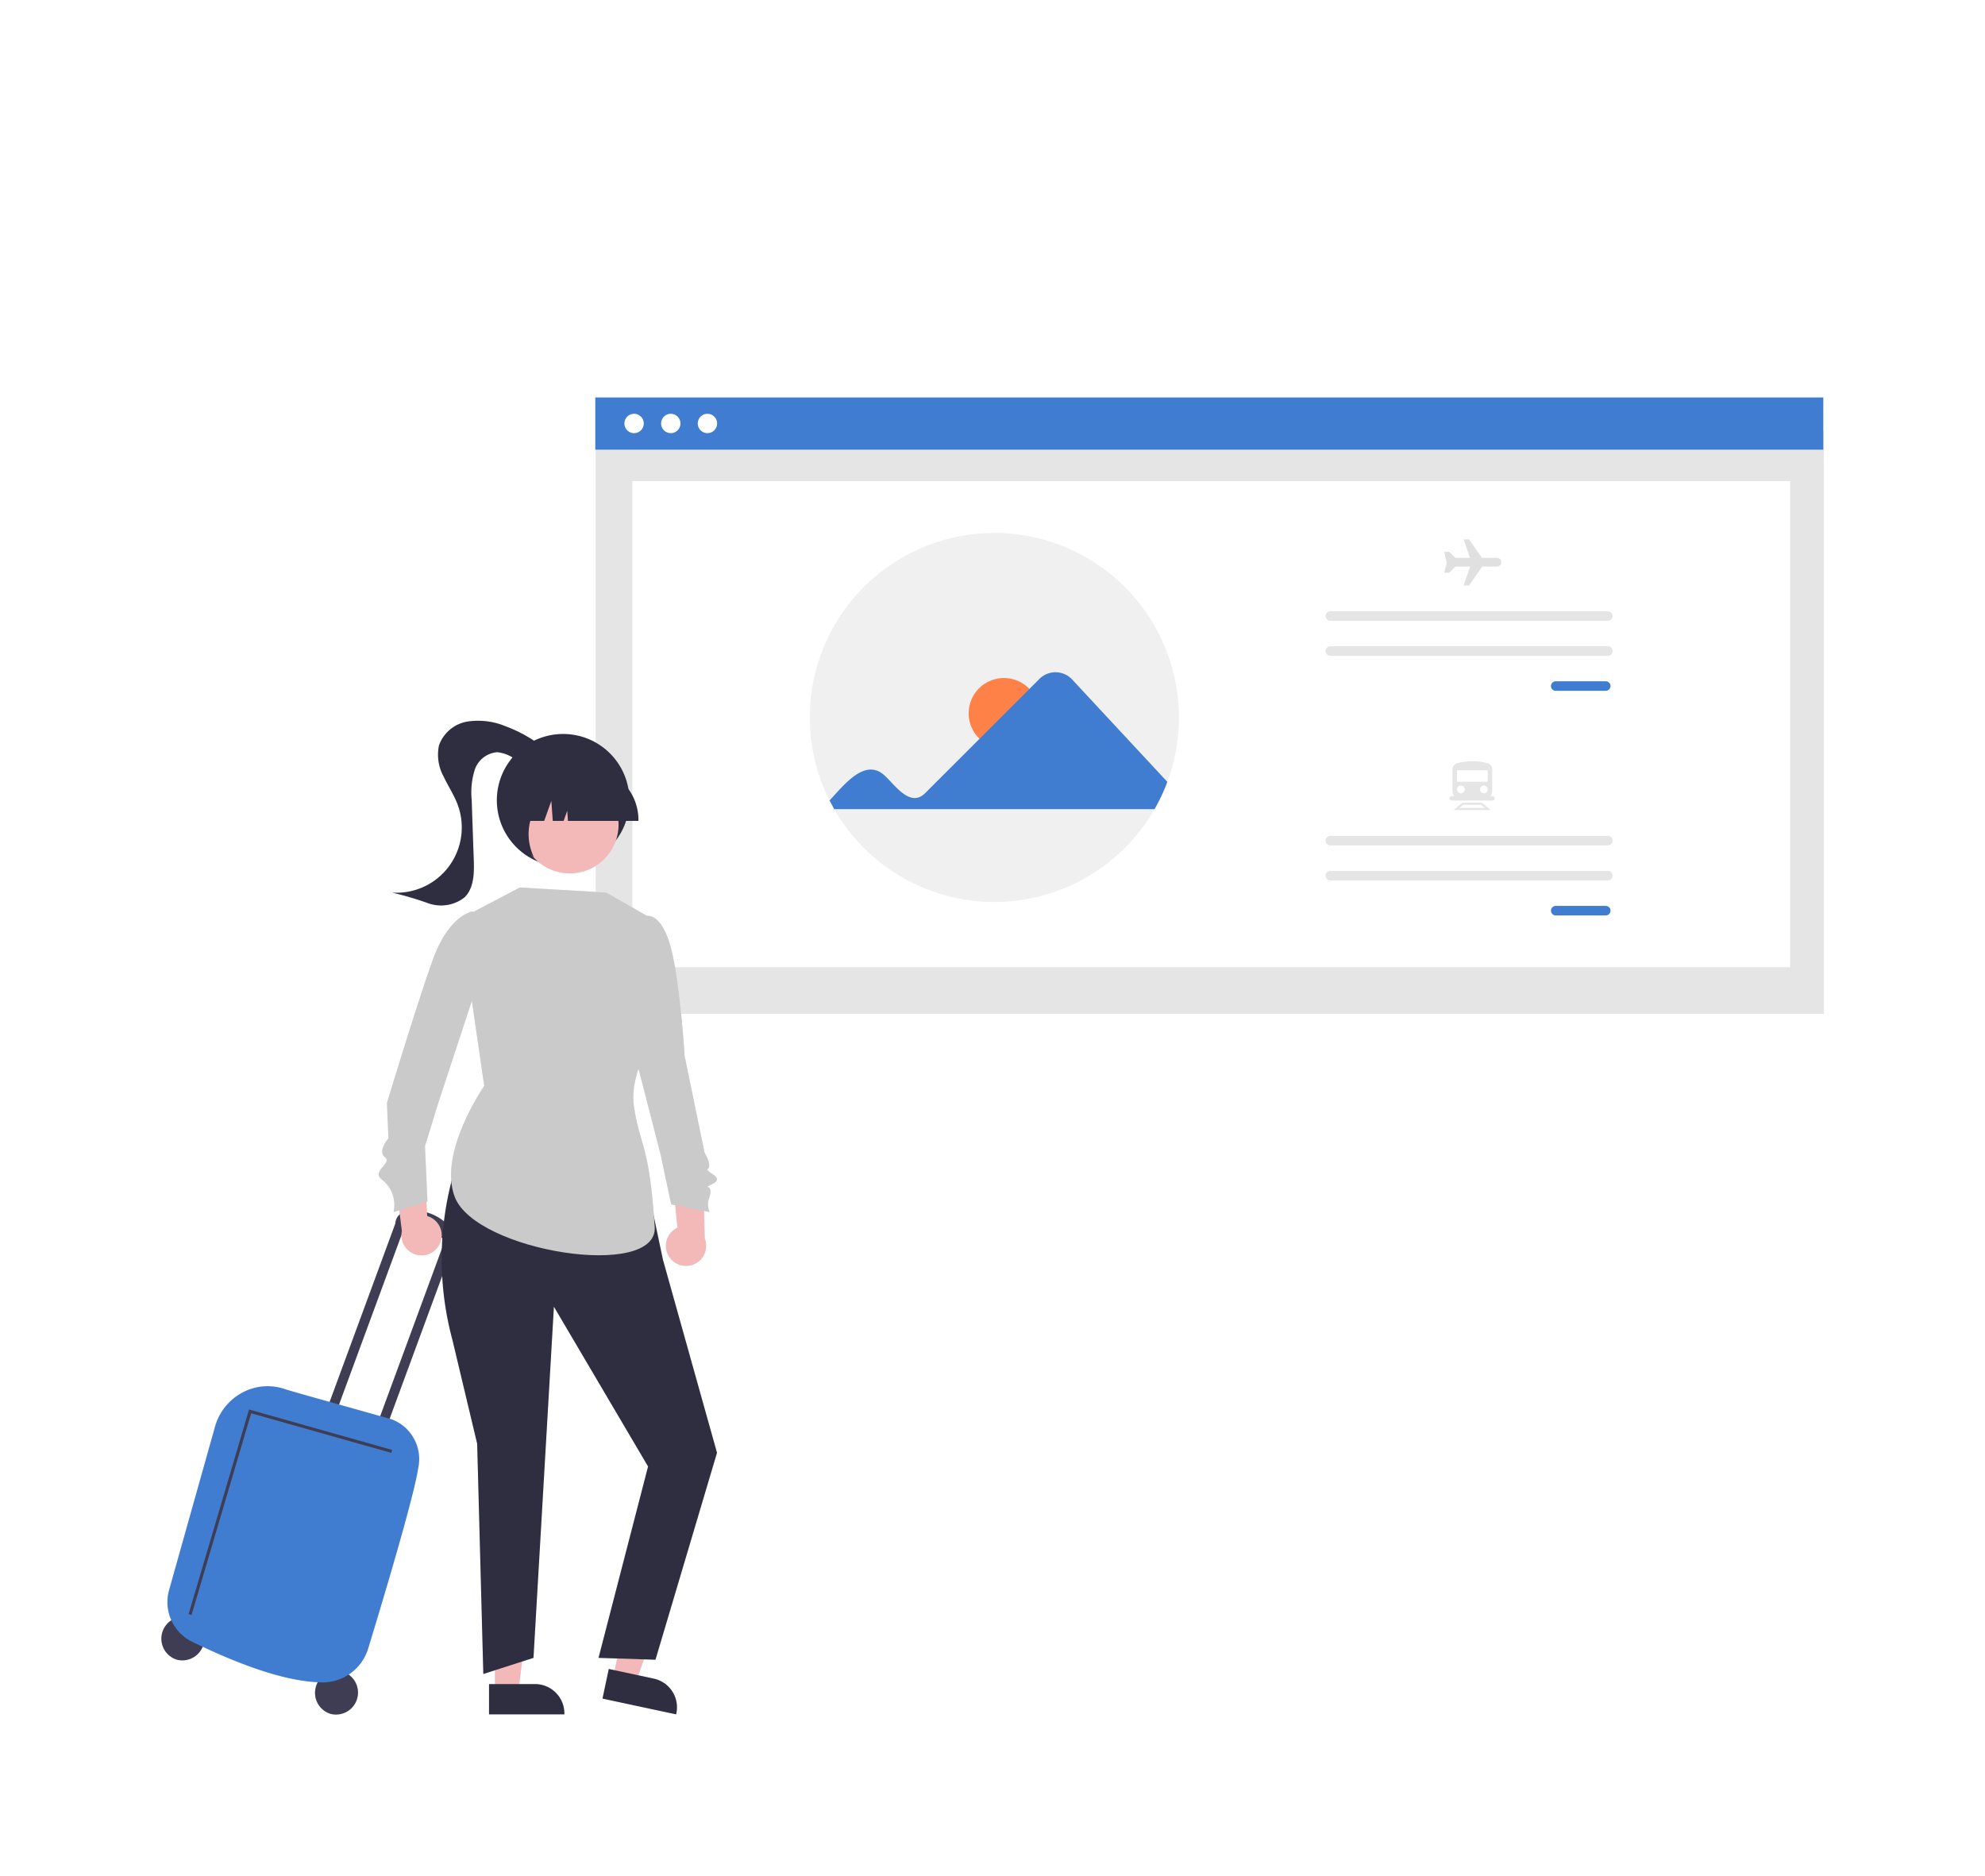<svg xmlns="http://www.w3.org/2000/svg" xmlns:xlink="http://www.w3.org/1999/xlink" width="184.729" height="174.604" viewBox="0 0 184.729 174.604">
  <defs>
    <filter id="長方形_25151" x="40.449" y="25.129" width="144.279" height="84.227" filterUnits="userSpaceOnUse">
      <feOffset input="SourceAlpha"/>
      <feGaussianBlur stdDeviation="5" result="blur"/>
      <feFlood flood-color="#0068b7"/>
      <feComposite operator="in" in2="blur"/>
      <feComposite in="SourceGraphic"/>
    </filter>
    <filter id="長方形_25152" x="43.854" y="29.779" width="137.744" height="75.244" filterUnits="userSpaceOnUse">
      <feOffset input="SourceAlpha"/>
      <feGaussianBlur stdDeviation="5" result="blur-2"/>
      <feFlood flood-color="#0068b7"/>
      <feComposite operator="in" in2="blur-2"/>
      <feComposite in="SourceGraphic"/>
    </filter>
    <filter id="長方形_25153" x="40.4" y="21.996" width="144.279" height="34.855" filterUnits="userSpaceOnUse">
      <feOffset input="SourceAlpha"/>
      <feGaussianBlur stdDeviation="5" result="blur-3"/>
      <feFlood flood-color="#0068b7"/>
      <feComposite operator="in" in2="blur-3"/>
      <feComposite in="SourceGraphic"/>
    </filter>
    <filter id="パス_9715" x="43.107" y="23.514" width="31.801" height="31.801" filterUnits="userSpaceOnUse">
      <feOffset input="SourceAlpha"/>
      <feGaussianBlur stdDeviation="5" result="blur-4"/>
      <feFlood flood-color="#0068b7"/>
      <feComposite operator="in" in2="blur-4"/>
      <feComposite in="SourceGraphic"/>
    </filter>
    <filter id="パス_9716" x="46.523" y="23.514" width="31.801" height="31.801" filterUnits="userSpaceOnUse">
      <feOffset input="SourceAlpha"/>
      <feGaussianBlur stdDeviation="5" result="blur-5"/>
      <feFlood flood-color="#0068b7"/>
      <feComposite operator="in" in2="blur-5"/>
      <feComposite in="SourceGraphic"/>
    </filter>
    <filter id="パス_9717" x="49.939" y="23.514" width="31.799" height="31.801" filterUnits="userSpaceOnUse">
      <feOffset input="SourceAlpha"/>
      <feGaussianBlur stdDeviation="5" result="blur-6"/>
      <feFlood flood-color="#0068b7"/>
      <feComposite operator="in" in2="blur-6"/>
      <feComposite in="SourceGraphic"/>
    </filter>
    <filter id="パス_9718" x="60.359" y="34.598" width="64.352" height="64.352" filterUnits="userSpaceOnUse">
      <feOffset input="SourceAlpha"/>
      <feGaussianBlur stdDeviation="5" result="blur-7"/>
      <feFlood flood-color="#0068b7"/>
      <feComposite operator="in" in2="blur-7"/>
      <feComposite in="SourceGraphic"/>
    </filter>
    <filter id="パス_9719" x="75.15" y="48.107" width="36.564" height="36.564" filterUnits="userSpaceOnUse">
      <feOffset input="SourceAlpha"/>
      <feGaussianBlur stdDeviation="5" result="blur-8"/>
      <feFlood flood-color="#0068b7"/>
      <feComposite operator="in" in2="blur-8"/>
      <feComposite in="SourceGraphic"/>
    </filter>
    <filter id="パス_9720" x="62.201" y="47.568" width="61.434" height="42.74" filterUnits="userSpaceOnUse">
      <feOffset input="SourceAlpha"/>
      <feGaussianBlur stdDeviation="5" result="blur-9"/>
      <feFlood flood-color="#0068b7"/>
      <feComposite operator="in" in2="blur-9"/>
      <feComposite in="SourceGraphic"/>
    </filter>
    <filter id="パス_9721" x="129.336" y="48.41" width="35.543" height="30.887" filterUnits="userSpaceOnUse">
      <feOffset input="SourceAlpha"/>
      <feGaussianBlur stdDeviation="5" result="blur-10"/>
      <feFlood flood-color="#0068b7"/>
      <feComposite operator="in" in2="blur-10"/>
      <feComposite in="SourceGraphic"/>
    </filter>
    <filter id="パス_9722" x="108.361" y="41.893" width="56.721" height="30.887" filterUnits="userSpaceOnUse">
      <feOffset input="SourceAlpha"/>
      <feGaussianBlur stdDeviation="5" result="blur-11"/>
      <feFlood flood-color="#0068b7"/>
      <feComposite operator="in" in2="blur-11"/>
      <feComposite in="SourceGraphic"/>
    </filter>
    <filter id="パス_9723" x="108.361" y="45.15" width="56.721" height="30.887" filterUnits="userSpaceOnUse">
      <feOffset input="SourceAlpha"/>
      <feGaussianBlur stdDeviation="5" result="blur-12"/>
      <feFlood flood-color="#0068b7"/>
      <feComposite operator="in" in2="blur-12"/>
      <feComposite in="SourceGraphic"/>
    </filter>
    <filter id="パス_9724" x="129.336" y="69.316" width="35.543" height="30.887" filterUnits="userSpaceOnUse">
      <feOffset input="SourceAlpha"/>
      <feGaussianBlur stdDeviation="5" result="blur-13"/>
      <feFlood flood-color="#0068b7"/>
      <feComposite operator="in" in2="blur-13"/>
      <feComposite in="SourceGraphic"/>
    </filter>
    <filter id="パス_9725" x="108.361" y="62.797" width="56.721" height="30.887" filterUnits="userSpaceOnUse">
      <feOffset input="SourceAlpha"/>
      <feGaussianBlur stdDeviation="5" result="blur-14"/>
      <feFlood flood-color="#0068b7"/>
      <feComposite operator="in" in2="blur-14"/>
      <feComposite in="SourceGraphic"/>
    </filter>
    <filter id="パス_9726" x="108.361" y="66.057" width="56.721" height="30.889" filterUnits="userSpaceOnUse">
      <feOffset input="SourceAlpha"/>
      <feGaussianBlur stdDeviation="5" result="blur-15"/>
      <feFlood flood-color="#0068b7"/>
      <feComposite operator="in" in2="blur-15"/>
      <feComposite in="SourceGraphic"/>
    </filter>
    <filter id="パス_9727" x="119.402" y="35.201" width="35.314" height="34.297" filterUnits="userSpaceOnUse">
      <feOffset input="SourceAlpha"/>
      <feGaussianBlur stdDeviation="5" result="blur-16"/>
      <feFlood flood-color="#0068b7"/>
      <feComposite operator="in" in2="blur-16"/>
      <feComposite in="SourceGraphic"/>
    </filter>
    <filter id="パス_9728" x="120.168" y="55.846" width="33.705" height="33.529" filterUnits="userSpaceOnUse">
      <feOffset input="SourceAlpha"/>
      <feGaussianBlur stdDeviation="5" result="blur-17"/>
      <feFlood flood-color="#0068b7"/>
      <feComposite operator="in" in2="blur-17"/>
      <feComposite in="SourceGraphic"/>
    </filter>
    <filter id="長方形_25154" x="120.594" y="56.689" width="32.854" height="31.07" filterUnits="userSpaceOnUse">
      <feOffset input="SourceAlpha"/>
      <feGaussianBlur stdDeviation="5" result="blur-18"/>
      <feFlood flood-color="#0068b7"/>
      <feComposite operator="in" in2="blur-18"/>
      <feComposite in="SourceGraphic"/>
    </filter>
    <filter id="パス_9729" x="120.594" y="58.117" width="30.713" height="30.713" filterUnits="userSpaceOnUse">
      <feOffset input="SourceAlpha"/>
      <feGaussianBlur stdDeviation="5" result="blur-19"/>
      <feFlood flood-color="#0068b7"/>
      <feComposite operator="in" in2="blur-19"/>
      <feComposite in="SourceGraphic"/>
    </filter>
    <filter id="パス_9730" x="122.734" y="58.117" width="30.713" height="30.713" filterUnits="userSpaceOnUse">
      <feOffset input="SourceAlpha"/>
      <feGaussianBlur stdDeviation="5" result="blur-20"/>
      <feFlood flood-color="#0068b7"/>
      <feComposite operator="in" in2="blur-20"/>
      <feComposite in="SourceGraphic"/>
    </filter>
    <filter id="パス_9731" x="120.281" y="59.713" width="33.443" height="30.68" filterUnits="userSpaceOnUse">
      <feOffset input="SourceAlpha"/>
      <feGaussianBlur stdDeviation="5" result="blur-21"/>
      <feFlood flood-color="#0068b7"/>
      <feComposite operator="in" in2="blur-21"/>
      <feComposite in="SourceGraphic"/>
    </filter>
    <filter id="パス_9732" x="119.898" y="59.104" width="34.209" height="30.408" filterUnits="userSpaceOnUse">
      <feOffset input="SourceAlpha"/>
      <feGaussianBlur stdDeviation="5" result="blur-22"/>
      <feFlood flood-color="#0068b7"/>
      <feComposite operator="in" in2="blur-22"/>
      <feComposite in="SourceGraphic"/>
    </filter>
    <filter id="パス_9733" x="0" y="135.449" width="34.037" height="34.111" filterUnits="userSpaceOnUse">
      <feOffset input="SourceAlpha"/>
      <feGaussianBlur stdDeviation="5" result="blur-23"/>
      <feFlood flood-color="#0068b7"/>
      <feComposite operator="in" in2="blur-23"/>
      <feComposite in="SourceGraphic"/>
    </filter>
    <filter id="パス_9734" x="14.301" y="140.492" width="34.037" height="34.111" filterUnits="userSpaceOnUse">
      <feOffset input="SourceAlpha"/>
      <feGaussianBlur stdDeviation="5" result="blur-24"/>
      <feFlood flood-color="#0068b7"/>
      <feComposite operator="in" in2="blur-24"/>
      <feComposite in="SourceGraphic"/>
    </filter>
    <filter id="パス_9735" x="15.102" y="97.668" width="42.389" height="50.947" filterUnits="userSpaceOnUse">
      <feOffset input="SourceAlpha"/>
      <feGaussianBlur stdDeviation="5" result="blur-25"/>
      <feFlood flood-color="#0068b7"/>
      <feComposite operator="in" in2="blur-25"/>
      <feComposite in="SourceGraphic"/>
    </filter>
    <filter id="パス_9736" x="0.584" y="114.023" width="53.4" height="57.566" filterUnits="userSpaceOnUse">
      <feOffset input="SourceAlpha"/>
      <feGaussianBlur stdDeviation="5" result="blur-26"/>
      <feFlood flood-color="#0068b7"/>
      <feComposite operator="in" in2="blur-26"/>
      <feComposite in="SourceGraphic"/>
    </filter>
    <filter id="パス_9737" x="2.551" y="116.188" width="48.947" height="49.131" filterUnits="userSpaceOnUse">
      <feOffset input="SourceAlpha"/>
      <feGaussianBlur stdDeviation="5" result="blur-27"/>
      <feFlood flood-color="#0068b7"/>
      <feComposite operator="in" in2="blur-27"/>
      <feComposite in="SourceGraphic"/>
    </filter>
    <filter id="パス_9738" x="21.641" y="91.582" width="34.465" height="40.264" filterUnits="userSpaceOnUse">
      <feOffset input="SourceAlpha"/>
      <feGaussianBlur stdDeviation="5" result="blur-28"/>
      <feFlood flood-color="#0068b7"/>
      <feComposite operator="in" in2="blur-28"/>
      <feComposite in="SourceGraphic"/>
    </filter>
    <filter id="パス_9739" x="46.971" y="92.688" width="33.746" height="40.139" filterUnits="userSpaceOnUse">
      <feOffset input="SourceAlpha"/>
      <feGaussianBlur stdDeviation="5" result="blur-29"/>
      <feFlood flood-color="#0068b7"/>
      <feComposite operator="in" in2="blur-29"/>
      <feComposite in="SourceGraphic"/>
    </filter>
    <filter id="パス_9740" x="31.064" y="134.066" width="33.209" height="38.385" filterUnits="userSpaceOnUse">
      <feOffset input="SourceAlpha"/>
      <feGaussianBlur stdDeviation="5" result="blur-30"/>
      <feFlood flood-color="#0068b7"/>
      <feComposite operator="in" in2="blur-30"/>
      <feComposite in="SourceGraphic"/>
    </filter>
    <filter id="パス_9741" x="30.512" y="141.742" width="37.012" height="32.818" filterUnits="userSpaceOnUse">
      <feOffset input="SourceAlpha"/>
      <feGaussianBlur stdDeviation="5" result="blur-31"/>
      <feFlood flood-color="#0068b7"/>
      <feComposite operator="in" in2="blur-31"/>
      <feComposite in="SourceGraphic"/>
    </filter>
    <filter id="パス_9742" x="42.049" y="132.945" width="34.895" height="38.658" filterUnits="userSpaceOnUse">
      <feOffset input="SourceAlpha"/>
      <feGaussianBlur stdDeviation="5" result="blur-32"/>
      <feFlood flood-color="#0068b7"/>
      <feComposite operator="in" in2="blur-32"/>
      <feComposite in="SourceGraphic"/>
    </filter>
    <filter id="パス_9743" x="41.064" y="140.336" width="36.936" height="34.223" filterUnits="userSpaceOnUse">
      <feOffset input="SourceAlpha"/>
      <feGaussianBlur stdDeviation="5" result="blur-33"/>
      <feFlood flood-color="#0068b7"/>
      <feComposite operator="in" in2="blur-33"/>
      <feComposite in="SourceGraphic"/>
    </filter>
    <filter id="パス_9744" x="26.102" y="94.457" width="55.625" height="76.346" filterUnits="userSpaceOnUse">
      <feOffset input="SourceAlpha"/>
      <feGaussianBlur stdDeviation="5" result="blur-34"/>
      <feFlood flood-color="#0068b7"/>
      <feComposite operator="in" in2="blur-34"/>
      <feComposite in="SourceGraphic"/>
    </filter>
    <filter id="パス_9745" x="26.973" y="67.605" width="50.936" height="64.229" filterUnits="userSpaceOnUse">
      <feOffset input="SourceAlpha"/>
      <feGaussianBlur stdDeviation="5" result="blur-35"/>
      <feFlood flood-color="#0068b7"/>
      <feComposite operator="in" in2="blur-35"/>
      <feComposite in="SourceGraphic"/>
    </filter>
    <filter id="パス_9746" x="20.25" y="69.818" width="39.268" height="57.996" filterUnits="userSpaceOnUse">
      <feOffset input="SourceAlpha"/>
      <feGaussianBlur stdDeviation="5" result="blur-36"/>
      <feFlood flood-color="#0068b7"/>
      <feComposite operator="in" in2="blur-36"/>
      <feComposite in="SourceGraphic"/>
    </filter>
    <filter id="パス_9747" x="44.273" y="70.232" width="37.455" height="57.582" filterUnits="userSpaceOnUse">
      <feOffset input="SourceAlpha"/>
      <feGaussianBlur stdDeviation="5" result="blur-37"/>
      <feFlood flood-color="#0068b7"/>
      <feComposite operator="in" in2="blur-37"/>
      <feComposite in="SourceGraphic"/>
    </filter>
    <filter id="パス_9748" x="31.238" y="53.314" width="42.336" height="42.336" filterUnits="userSpaceOnUse">
      <feOffset input="SourceAlpha"/>
      <feGaussianBlur stdDeviation="5" result="blur-38"/>
      <feFlood flood-color="#0068b7"/>
      <feComposite operator="in" in2="blur-38"/>
      <feComposite in="SourceGraphic"/>
    </filter>
    <filter id="パス_9749" x="21.496" y="52.066" width="45.275" height="47.18" filterUnits="userSpaceOnUse">
      <feOffset input="SourceAlpha"/>
      <feGaussianBlur stdDeviation="5" result="blur-39"/>
      <feFlood flood-color="#0068b7"/>
      <feComposite operator="in" in2="blur-39"/>
      <feComposite in="SourceGraphic"/>
    </filter>
    <filter id="パス_9750" x="33.486" y="57.207" width="39.082" height="39.082" filterUnits="userSpaceOnUse">
      <feOffset input="SourceAlpha"/>
      <feGaussianBlur stdDeviation="5" result="blur-40"/>
      <feFlood flood-color="#0068b7"/>
      <feComposite operator="in" in2="blur-40"/>
      <feComposite in="SourceGraphic"/>
    </filter>
    <filter id="パス_9751" x="33.689" y="56.414" width="40.721" height="34.992" filterUnits="userSpaceOnUse">
      <feOffset input="SourceAlpha"/>
      <feGaussianBlur stdDeviation="5" result="blur-41"/>
      <feFlood flood-color="#0068b7"/>
      <feComposite operator="in" in2="blur-41"/>
      <feComposite in="SourceGraphic"/>
    </filter>
    <filter id="パス_9752" x="31.881" y="57.088" width="35.285" height="37.701" filterUnits="userSpaceOnUse">
      <feOffset input="SourceAlpha"/>
      <feGaussianBlur stdDeviation="5" result="blur-42"/>
      <feFlood flood-color="#0068b7"/>
      <feComposite operator="in" in2="blur-42"/>
      <feComposite in="SourceGraphic"/>
    </filter>
  </defs>
  <g id="icon_service_webadvertisement_1" transform="translate(20735.443 21909.996)">
    <g transform="matrix(1, 0, 0, 1, -20735.44, -21910)" filter="url(#長方形_25151)">
      <rect id="長方形_25151-2" data-name="長方形 25151" width="114.279" height="54.227" transform="translate(55.45 40.13)" fill="#407dd0" opacity="0.16"/>
    </g>
    <g transform="matrix(1, 0, 0, 1, -20735.44, -21910)" filter="url(#長方形_25152)">
      <rect id="長方形_25152-2" data-name="長方形 25152" width="107.744" height="45.244" transform="translate(58.85 44.78)" fill="#407dd0" opacity="0.16"/>
    </g>
    <g transform="matrix(1, 0, 0, 1, -20735.44, -21910)" filter="url(#長方形_25153)">
      <rect id="長方形_25153-2" data-name="長方形 25153" width="114.279" height="4.856" transform="translate(55.4 37)" fill="#407dd0" opacity="0.16"/>
    </g>
    <g transform="matrix(1, 0, 0, 1, -20735.44, -21910)" filter="url(#パス_9715)">
      <path id="パス_9715-2" data-name="パス 9715" d="M249.973,24.452a.9.9,0,1,1-.9.9.9.9,0,0,1,.9-.9" transform="translate(-190.96 14.06)" fill="#407dd0" opacity="0.16"/>
    </g>
    <g transform="matrix(1, 0, 0, 1, -20735.44, -21910)" filter="url(#パス_9716)">
      <path id="パス_9716-2" data-name="パス 9716" d="M252.588,24.452a.9.9,0,1,1-.9.9.9.9,0,0,1,.9-.9" transform="translate(-190.16 14.06)" fill="#407dd0" opacity="0.16"/>
    </g>
    <g transform="matrix(1, 0, 0, 1, -20735.44, -21910)" filter="url(#パス_9717)">
      <path id="パス_9717-2" data-name="パス 9717" d="M255.2,24.452a.9.9,0,1,1-.9.9.9.9,0,0,1,.9-.9" transform="translate(-189.36 14.06)" fill="#407dd0" opacity="0.16"/>
    </g>
    <g transform="matrix(1, 0, 0, 1, -20735.44, -21910)" filter="url(#パス_9718)">
      <path id="パス_9718-2" data-name="パス 9718" d="M296.632,50.112a17.084,17.084,0,0,1-1.078,6,16.718,16.718,0,0,1-1.191,2.539,17.177,17.177,0,0,1-29.807,0c-.153-.264-.3-.532-.434-.8a17.175,17.175,0,1,1,32.51-7.732" transform="translate(-186.92 16.66)" fill="#407dd0" opacity="0.16"/>
    </g>
    <g transform="matrix(1, 0, 0, 1, -20735.44, -21910)" filter="url(#パス_9719)">
      <path id="パス_9719-2" data-name="パス 9719" d="M276.884,43.277A3.283,3.283,0,1,1,273.6,46.56a3.283,3.283,0,0,1,3.283-3.283" transform="translate(-183.45 19.83)" fill="#407dd0" opacity="0.16"/>
    </g>
    <g transform="matrix(1, 0, 0, 1, -20735.44, -21910)" filter="url(#パス_9720)">
      <path id="パス_9720-2" data-name="パス 9720" d="M263.69,54.8c1.446-1.564,3.381-4.046,5.194-2.252.911.846,2.334,2.942,3.7,1.571L283.23,43.474a2.115,2.115,0,0,1,2.99.02l.034.034,8.869,9.539a16.66,16.66,0,0,1-1.191,2.539H264.124Z" transform="translate(-186.49 19.7)" fill="#407dd0" opacity="0.16"/>
    </g>
    <g transform="matrix(1, 0, 0, 1, -20735.44, -21910)" filter="url(#パス_9721)">
      <path id="パス_9721-2" data-name="パス 9721" d="M315.526,43.509a.443.443,0,1,0,0,.887h4.656a.443.443,0,0,0,0-.887Z" transform="translate(-170.75 19.9)" fill="#407dd0" opacity="0.16"/>
    </g>
    <g transform="matrix(1, 0, 0, 1, -20735.44, -21910)" filter="url(#パス_9722)">
      <path id="パス_9722-2" data-name="パス 9722" d="M299.47,38.52a.443.443,0,0,0,0,.887H325.3a.443.443,0,0,0,0-.887Z" transform="translate(-175.66 18.37)" fill="#407dd0" opacity="0.16"/>
    </g>
    <g transform="matrix(1, 0, 0, 1, -20735.44, -21910)" filter="url(#パス_9723)">
      <path id="パス_9723-2" data-name="パス 9723" d="M299.47,41.014a.443.443,0,1,0,0,.887H325.3a.443.443,0,0,0,0-.887Z" transform="translate(-175.66 19.14)" fill="#407dd0" opacity="0.16"/>
    </g>
    <g transform="matrix(1, 0, 0, 1, -20735.44, -21910)" filter="url(#パス_9724)">
      <path id="パス_9724-2" data-name="パス 9724" d="M315.526,59.513a.443.443,0,0,0,0,.887h4.656a.443.443,0,0,0,0-.887h-4.658Z" transform="translate(-170.75 24.8)" fill="#407dd0" opacity="0.16"/>
    </g>
    <g transform="matrix(1, 0, 0, 1, -20735.44, -21910)" filter="url(#パス_9725)">
      <path id="パス_9725-2" data-name="パス 9725" d="M299.47,54.524a.443.443,0,1,0,0,.887H325.3a.443.443,0,0,0,0-.887Z" transform="translate(-175.66 23.27)" fill="#407dd0" opacity="0.16"/>
    </g>
    <g transform="matrix(1, 0, 0, 1, -20735.44, -21910)" filter="url(#パス_9726)">
      <path id="パス_9726-2" data-name="パス 9726" d="M299.47,57.018a.444.444,0,1,0,0,.888H325.3a.444.444,0,0,0,0-.888Z" transform="translate(-175.66 24.04)" fill="#407dd0" opacity="0.16"/>
    </g>
    <g transform="matrix(1, 0, 0, 1, -20735.44, -21910)" filter="url(#パス_9727)">
      <path id="パス_9727-2" data-name="パス 9727" d="M312.388,35.118h-1.4l-1.2-1.72h-.508l.6,1.72h-1.368l-.562-.562h-.475l.236,1.04-.236.908h.475l.562-.562.009-.014H309.9l-.619,1.766h.508l1.206-1.728.014-.038h1.379a.4.4,0,0,0,0-.81Z" transform="translate(-173.08 16.8)" fill="#407dd0" opacity="0.16"/>
    </g>
    <g transform="matrix(1, 0, 0, 1, -20735.44, -21910)" filter="url(#パス_9728)">
      <path id="パス_9728-2" data-name="パス 9728" d="M311.022,52.73h-2.21a.748.748,0,0,1-.747-.747v-2.01a.608.608,0,0,1,.447-.589,5.458,5.458,0,0,1,2.8,0,.608.608,0,0,1,.453.59v2.006a.748.748,0,0,1-.747.747" transform="translate(-172.9 21.64)" fill="#407dd0" opacity="0.16"/>
    </g>
    <g transform="matrix(1, 0, 0, 1, -20735.44, -21910)" filter="url(#長方形_25154)">
      <rect id="長方形_25154-2" data-name="長方形 25154" width="2.854" height="1.07" transform="translate(135.59 71.69)" fill="#407dd0" opacity="0.16"/>
    </g>
    <g transform="matrix(1, 0, 0, 1, -20735.44, -21910)" filter="url(#パス_9729)">
      <path id="パス_9729-2" data-name="パス 9729" d="M308.747,50.941a.357.357,0,1,1-.357.357.356.356,0,0,1,.357-.357" transform="translate(-172.8 22.18)" fill="#407dd0" opacity="0.16"/>
    </g>
    <g transform="matrix(1, 0, 0, 1, -20735.44, -21910)" filter="url(#パス_9730)">
      <path id="パス_9730-2" data-name="パス 9730" d="M310.386,50.941a.357.357,0,1,1-.357.357.356.356,0,0,1,.357-.357" transform="translate(-172.29 22.18)" fill="#407dd0" opacity="0.16"/>
    </g>
    <g transform="matrix(1, 0, 0, 1, -20735.44, -21910)" filter="url(#パス_9731)">
      <path id="パス_9731-2" data-name="パス 9731" d="M311.595,52.841H308.15l.814-.678h1.816Zm-2.909-.193h2.374l-.349-.291h-1.676Z" transform="translate(-172.87 22.55)" fill="#407dd0" opacity="0.16"/>
    </g>
    <g transform="matrix(1, 0, 0, 1, -20735.44, -21910)" filter="url(#パス_9732)">
      <path id="パス_9732-2" data-name="パス 9732" d="M311.862,52.1h-3.8a.2.2,0,1,1,0-.408h3.8a.2.2,0,0,1,0,.408" transform="translate(-172.96 22.41)" fill="#407dd0" opacity="0.16"/>
    </g>
    <g transform="matrix(1, 0, 0, 1, -20735.44, -21910)" filter="url(#パス_9733)">
      <path id="パス_9733-2" data-name="パス 9733" d="M218.645,110.226a2.047,2.047,0,0,0-1.108,3.94,2.047,2.047,0,0,0,1.108-3.94" transform="translate(-201.07 40.31)" fill="#407dd0" opacity="0.16"/>
    </g>
    <g transform="matrix(1, 0, 0, 1, -20735.44, -21910)" filter="url(#パス_9734)">
      <path id="パス_9734-2" data-name="パス 9734" d="M229.592,114.085a2.047,2.047,0,0,0-1.108,3.94,2.047,2.047,0,0,0,1.108-3.94" transform="translate(-197.72 41.49)" fill="#407dd0" opacity="0.16"/>
    </g>
    <g transform="matrix(1, 0, 0, 1, -20735.44, -21910)" filter="url(#パス_9735)">
      <path id="パス_9735-2" data-name="パス 9735" d="M235.193,82.816l-.04-.012-6.643,18.037-.877-.246,6.691-18.167a1.23,1.23,0,0,1,1.028-1.15,4.424,4.424,0,0,1,4.669,2.424l-.013.02-6.791,18.441-.877-.246,6.593-17.9c-2.008-1.986-3.74-1.2-3.74-1.2" transform="translate(-197.53 31.45)" fill="#407dd0" opacity="0.16"/>
    </g>
    <g transform="matrix(1, 0, 0, 1, -20735.44, -21910)" filter="url(#パス_9736)">
      <path id="パス_9736-2" data-name="パス 9736" d="M230.917,121.3c-3.916-.059-8.759-2.175-12.061-3.761a4.118,4.118,0,0,1-2.182-4.832l4.279-15.225a5.172,5.172,0,0,1,2.569-3.169,4.947,4.947,0,0,1,3.952-.3c.152.068,4.309,1.232,7.061,2,1.619.455,2.788.781,2.866.809a3.953,3.953,0,0,1,2.457,4.534c-.4,2.7-3.389,12.641-4.657,16.791a4.447,4.447,0,0,1-4.219,3.157h-.065" transform="translate(-200.94 35.29)" fill="#407dd0" opacity="0.16"/>
    </g>
    <g transform="matrix(1, 0, 0, 1, -20735.44, -21910)" filter="url(#パス_9737)">
      <path id="パス_9737-2" data-name="パス 9737" d="M218.3,114.525l5.548-18.778,13.046,3.686.078-.276-13.319-3.763-.041.136-5.587,18.914Z" transform="translate(-200.47 35.79)" fill="#407dd0" opacity="0.16"/>
    </g>
    <g transform="matrix(1, 0, 0, 1, -20735.44, -21910)" filter="url(#パス_9738)">
      <path id="パス_9738-2" data-name="パス 9738" d="M236.913,85.766a1.86,1.86,0,0,0-.85-2.49,1.8,1.8,0,0,0-.306-.118l-.358-6.6-2.76,2.043.763,5.955a1.87,1.87,0,0,0,3.511,1.21" transform="translate(-196 30.02)" fill="#407dd0" opacity="0.16"/>
    </g>
    <g transform="matrix(1, 0, 0, 1, -20735.44, -21910)" filter="url(#パス_9739)">
      <path id="パス_9739-2" data-name="パス 9739" d="M252.366,86.736a1.862,1.862,0,0,1,.741-2.755l-.665-6.577L255.485,79l.163,6a1.87,1.87,0,0,1-3.283,1.737Z" transform="translate(-190.06 30.28)" fill="#407dd0" opacity="0.16"/>
    </g>
    <g transform="matrix(1, 0, 0, 1, -20735.44, -21910)" filter="url(#パス_9740)">
      <path id="パス_9740-2" data-name="パス 9740" d="M239.854,117.468h2.174l1.035-8.386h-3.208Z" transform="translate(-193.79 39.98)" fill="#407dd0" opacity="0.16"/>
    </g>
    <g transform="matrix(1, 0, 0, 1, -20735.44, -21910)" filter="url(#パス_9741)">
      <path id="パス_9741-2" data-name="パス 9741" d="M239.43,114.958h4.282a2.728,2.728,0,0,1,2.729,2.729v.089H239.43Z" transform="translate(-193.92 41.79)" fill="#407dd0" opacity="0.16"/>
    </g>
    <g transform="matrix(1, 0, 0, 1, -20735.44, -21910)" filter="url(#パス_9742)">
      <path id="パス_9742-2" data-name="パス 9742" d="M248.261,116.424l2.127.456,2.768-7.984-3.138-.673Z" transform="translate(-191.21 39.72)" fill="#407dd0" opacity="0.16"/>
    </g>
    <g transform="matrix(1, 0, 0, 1, -20735.44, -21910)" filter="url(#パス_9743)">
      <path id="パス_9743-2" data-name="パス 9743" d="M248.1,113.881l4.187.9a2.729,2.729,0,0,1,2.1,3.24l-.018.086-6.855-1.468Z" transform="translate(-191.44 41.46)" fill="#407dd0" opacity="0.16"/>
    </g>
    <g transform="matrix(1, 0, 0, 1, -20735.44, -21910)" filter="url(#パス_9744)">
      <path id="パス_9744-2" data-name="パス 9744" d="M237.1,78.76a29.018,29.018,0,0,0-.048,15.234l2.307,9.684.572,21.429,4.669-1.5,1.9-32.685,8.763,14.872-4.611,17.813,5.3.172,5.727-19.263-5.034-17.976-.922-4.38Z" transform="translate(-194.95 30.7)" fill="#407dd0" opacity="0.16"/>
    </g>
    <g transform="matrix(1, 0, 0, 1, -20735.44, -21910)" filter="url(#パス_9745)">
      <path id="パス_9745-2" data-name="パス 9745" d="M255.8,61.315l-4.644-2.648-8.035-.464-5.573,2.926,2.264,15.538s-4.319,6.2-2.745,10.33c1.944,5.1,18.941,7.758,18.61,2.782-.525-7.852-1.335-7.31-1.929-11.161-.652-4.225,3.91-9.642,3.91-9.642Z" transform="translate(-194.75 24.4)" fill="#407dd0" opacity="0.16"/>
    </g>
    <g transform="matrix(1, 0, 0, 1, -20735.44, -21910)" filter="url(#パス_9746)">
      <path id="パス_9746-2" data-name="パス 9746" d="M240.841,62.142l-.517-2.244s-2.209.286-3.74,4.562-4.251,13.288-4.251,13.288l.141,3.274s-1.048,1.212-.324,1.765-1.308,1.3-.28,2.09a2.951,2.951,0,0,1,1.078,3.019l3.159-.975-.233-5.156,1.251-4.064,3.344-10.171Z" transform="translate(-196.32 24.92)" fill="#407dd0" opacity="0.16"/>
    </g>
    <g transform="matrix(1, 0, 0, 1, -20735.44, -21910)" filter="url(#パス_9747)">
      <path id="パス_9747-2" data-name="パス 9747" d="M250.041,62.428l.7-2.176s1.295-.53,2.251,2.458,1.411,10.547,1.411,10.547l1.858,9.012s.695,1.148.325,1.477,1.621.792.465,1.4.1-.131-.333,1.259a1.784,1.784,0,0,0,.008,1.391l-3.577-.718-.976-4.62-2.212-8.589Z" transform="translate(-190.69 25.02)" fill="#407dd0" opacity="0.16"/>
    </g>
    <g transform="matrix(1, 0, 0, 1, -20735.44, -21910)" filter="url(#パス_9748)">
      <path id="パス_9748-2" data-name="パス 9748" d="M246.154,47.264a6.168,6.168,0,1,1-6.168,6.168,6.168,6.168,0,0,1,6.168-6.168" transform="translate(-193.75 21.05)" fill="#407dd0" opacity="0.16"/>
    </g>
    <g transform="matrix(1, 0, 0, 1, -20735.44, -21910)" filter="url(#パス_9749)">
      <path id="パス_9749-2" data-name="パス 9749" d="M247.8,49.886a12.934,12.934,0,0,0-4.705-3.042,6.618,6.618,0,0,0-3.565-.443,3.4,3.4,0,0,0-2.645,2.229,4.212,4.212,0,0,0,.43,2.879c.422.9.984,1.731,1.325,2.662a6.077,6.077,0,0,1-6.115,8.149,30.487,30.487,0,0,1,3.387,1,3.547,3.547,0,0,0,3.338-.545c.9-.866.917-2.273.873-3.52q-.1-2.778-.193-5.558a7.063,7.063,0,0,1,.28-2.8,2.407,2.407,0,0,1,2.1-1.646,3.437,3.437,0,0,1,1.925.867,3.933,3.933,0,0,0,1.9.95c.713.063,1.528-.465,1.475-1.18Z" transform="translate(-196.03 20.76)" fill="#407dd0" opacity="0.16"/>
    </g>
    <g transform="matrix(1, 0, 0, 1, -20735.44, -21910)" filter="url(#パス_9750)">
      <path id="パス_9750-2" data-name="パス 9750" d="M242.264,52.608a4.54,4.54,0,1,1,1.807,6.162,4.542,4.542,0,0,1-1.807-6.162" transform="translate(-193.22 21.96)" fill="#407dd0" opacity="0.16"/>
    </g>
    <g transform="matrix(1, 0, 0, 1, -20735.44, -21910)" filter="url(#パス_9751)">
      <path id="パス_9751-2" data-name="パス 9751" d="M252.585,54.628h-6.556l-.067-.942-.336.942h-1.01l-.133-1.865-.666,1.865h-1.953v-.093a4.9,4.9,0,0,1,4.9-4.9h.925a4.9,4.9,0,0,1,4.9,4.9Z" transform="translate(-193.17 21.78)" fill="#407dd0" opacity="0.16"/>
    </g>
    <g transform="matrix(1, 0, 0, 1, -20735.44, -21910)" filter="url(#パス_9752)">
      <path id="パス_9752-2" data-name="パス 9752" d="M243.277,57.854l-2.394-2.4-.4-5.3h5.285l-.132.131c-1.82,1.818-3.784,4.486-2.355,7.571" transform="translate(-193.6 21.94)" fill="#407dd0" opacity="0.16"/>
    </g>
    <rect id="長方形_25151-3" data-name="長方形 25151" width="114.279" height="54.227" transform="translate(-20679.994 -21869.867)" fill="#e5e5e5"/>
    <rect id="長方形_25152-3" data-name="長方形 25152" width="107.744" height="45.244" transform="translate(-20676.592 -21865.217)" fill="#fff"/>
    <rect id="長方形_25153-3" data-name="長方形 25153" width="114.279" height="4.856" transform="translate(-20680.043 -21873)" fill="#407dd0"/>
    <path id="パス_9715-3" data-name="パス 9715" d="M249.973,24.452a.9.9,0,1,1-.9.9.9.9,0,0,1,.9-.9" transform="translate(-20926.408 -21895.934)" fill="#fff"/>
    <path id="パス_9716-3" data-name="パス 9716" d="M252.588,24.452a.9.9,0,1,1-.9.9.9.9,0,0,1,.9-.9" transform="translate(-20925.607 -21895.934)" fill="#fff"/>
    <path id="パス_9717-3" data-name="パス 9717" d="M255.2,24.452a.9.9,0,1,1-.9.9.9.9,0,0,1,.9-.9" transform="translate(-20924.807 -21895.934)" fill="#fff"/>
    <path id="パス_9718-3" data-name="パス 9718" d="M296.632,50.112a17.084,17.084,0,0,1-1.078,6,16.718,16.718,0,0,1-1.191,2.539,17.177,17.177,0,0,1-29.807,0c-.153-.264-.3-.532-.434-.8a17.175,17.175,0,1,1,32.51-7.732" transform="translate(-20922.363 -21893.334)" fill="#f0f0f0"/>
    <path id="パス_9719-3" data-name="パス 9719" d="M276.884,43.277A3.283,3.283,0,1,1,273.6,46.56a3.283,3.283,0,0,1,3.283-3.283" transform="translate(-20918.896 -21890.166)" fill="#fe8247"/>
    <path id="パス_9720-3" data-name="パス 9720" d="M263.69,54.8c1.446-1.564,3.381-4.046,5.194-2.252.911.846,2.334,2.942,3.7,1.571L283.23,43.474a2.115,2.115,0,0,1,2.99.02l.034.034,8.869,9.539a16.66,16.66,0,0,1-1.191,2.539H264.124Z" transform="translate(-20921.932 -21890.293)" fill="#407dd0"/>
    <path id="パス_9721-3" data-name="パス 9721" d="M315.526,43.509a.443.443,0,1,0,0,.887h4.656a.443.443,0,0,0,0-.887Z" transform="translate(-20906.189 -21890.096)" fill="#407dd0"/>
    <path id="パス_9722-3" data-name="パス 9722" d="M299.47,38.52a.443.443,0,0,0,0,.887H325.3a.443.443,0,0,0,0-.887Z" transform="translate(-20911.107 -21891.623)" fill="#e5e5e5"/>
    <path id="パス_9723-3" data-name="パス 9723" d="M299.47,41.014a.443.443,0,1,0,0,.887H325.3a.443.443,0,0,0,0-.887Z" transform="translate(-20911.109 -21890.859)" fill="#e5e5e5"/>
    <path id="パス_9724-3" data-name="パス 9724" d="M315.526,59.513a.443.443,0,0,0,0,.887h4.656a.443.443,0,0,0,0-.887h-4.658Z" transform="translate(-20906.189 -21885.193)" fill="#407dd0"/>
    <path id="パス_9725-3" data-name="パス 9725" d="M299.47,54.524a.443.443,0,1,0,0,.887H325.3a.443.443,0,0,0,0-.887Z" transform="translate(-20911.107 -21886.723)" fill="#e5e5e5"/>
    <path id="パス_9726-3" data-name="パス 9726" d="M299.47,57.018a.444.444,0,1,0,0,.888H325.3a.444.444,0,0,0,0-.888Z" transform="translate(-20911.109 -21885.957)" fill="#e5e5e5"/>
    <path id="パス_9727-3" data-name="パス 9727" d="M312.388,35.118h-1.4l-1.2-1.72h-.508l.6,1.72h-1.368l-.562-.562h-.475l.236,1.04-.236.908h.475l.562-.562.009-.014H309.9l-.619,1.766h.508l1.206-1.728.014-.038h1.379a.4.4,0,0,0,0-.81Z" transform="translate(-20908.52 -21893.193)" fill="#e0e0e0"/>
    <path id="パス_9728-3" data-name="パス 9728" d="M311.022,52.73h-2.21a.748.748,0,0,1-.747-.747v-2.01a.608.608,0,0,1,.447-.589,5.458,5.458,0,0,1,2.8,0,.608.608,0,0,1,.453.59v2.006a.748.748,0,0,1-.747.747" transform="translate(-20908.34 -21888.352)" fill="#e5e5e5"/>
    <rect id="長方形_25154-3" data-name="長方形 25154" width="2.854" height="1.07" transform="translate(-20599.85 -21838.307)" fill="#fff"/>
    <path id="パス_9729-3" data-name="パス 9729" d="M308.747,50.941a.357.357,0,1,1-.357.357.356.356,0,0,1,.357-.357" transform="translate(-20908.24 -21887.82)" fill="#fff"/>
    <path id="パス_9730-3" data-name="パス 9730" d="M310.386,50.941a.357.357,0,1,1-.357.357.356.356,0,0,1,.357-.357" transform="translate(-20907.738 -21887.82)" fill="#fff"/>
    <path id="パス_9731-3" data-name="パス 9731" d="M311.595,52.841H308.15l.814-.678h1.816Zm-2.909-.193h2.374l-.349-.291h-1.676Z" transform="translate(-20908.313 -21887.445)" fill="#e5e5e5"/>
    <path id="パス_9732-3" data-name="パス 9732" d="M311.862,52.1h-3.8a.2.2,0,1,1,0-.408h3.8a.2.2,0,0,1,0,.408" transform="translate(-20908.402 -21887.588)" fill="#e5e5e5"/>
    <path id="パス_9733-3" data-name="パス 9733" d="M218.645,110.226a2.047,2.047,0,0,0-1.108,3.94,2.047,2.047,0,0,0,1.108-3.94" transform="translate(-20936.518 -21869.688)" fill="#3f3d54"/>
    <path id="パス_9734-3" data-name="パス 9734" d="M229.592,114.085a2.047,2.047,0,0,0-1.108,3.94,2.047,2.047,0,0,0,1.108-3.94" transform="translate(-20933.164 -21868.504)" fill="#3f3d54"/>
    <path id="パス_9735-3" data-name="パス 9735" d="M235.193,82.816l-.04-.012-6.643,18.037-.877-.246,6.691-18.167a1.23,1.23,0,0,1,1.028-1.15,4.424,4.424,0,0,1,4.669,2.424l-.013.02-6.791,18.441-.877-.246,6.593-17.9c-2.008-1.986-3.74-1.2-3.74-1.2" transform="translate(-20932.977 -21878.545)" fill="#3f3d54"/>
    <path id="パス_9736-3" data-name="パス 9736" d="M230.917,121.3c-3.916-.059-8.759-2.175-12.061-3.761a4.118,4.118,0,0,1-2.182-4.832l4.279-15.225a5.172,5.172,0,0,1,2.569-3.169,4.947,4.947,0,0,1,3.952-.3c.152.068,4.309,1.232,7.061,2,1.619.455,2.788.781,2.866.809a3.953,3.953,0,0,1,2.457,4.534c-.4,2.7-3.389,12.641-4.657,16.791a4.447,4.447,0,0,1-4.219,3.157h-.065" transform="translate(-20936.381 -21874.711)" fill="#407dd0"/>
    <path id="パス_9737-3" data-name="パス 9737" d="M218.3,114.525l5.548-18.778,13.046,3.686.078-.276-13.319-3.763-.041.136-5.587,18.914Z" transform="translate(-20935.918 -21874.203)" fill="#3f3d54"/>
    <path id="パス_9738-3" data-name="パス 9738" d="M236.913,85.766a1.86,1.86,0,0,0-.85-2.49,1.8,1.8,0,0,0-.306-.118l-.358-6.6-2.76,2.043.763,5.955a1.87,1.87,0,0,0,3.511,1.21" transform="translate(-20931.443 -21879.973)" fill="#f2b9b8"/>
    <path id="パス_9739-3" data-name="パス 9739" d="M252.366,86.736a1.862,1.862,0,0,1,.741-2.755l-.665-6.577L255.485,79l.163,6a1.87,1.87,0,0,1-3.283,1.737Z" transform="translate(-20925.504 -21879.713)" fill="#f2b9b8"/>
    <path id="パス_9740-3" data-name="パス 9740" d="M239.854,117.468h2.174l1.035-8.386h-3.208Z" transform="translate(-20929.232 -21870.012)" fill="#f2b9b8"/>
    <path id="パス_9741-3" data-name="パス 9741" d="M239.43,114.958h4.282a2.728,2.728,0,0,1,2.729,2.729v.089H239.43Z" transform="translate(-20929.363 -21868.211)" fill="#2f2e40"/>
    <path id="パス_9742-3" data-name="パス 9742" d="M248.261,116.424l2.127.456,2.768-7.984-3.138-.673Z" transform="translate(-20926.658 -21870.273)" fill="#f2b9b8"/>
    <path id="パス_9743-3" data-name="パス 9743" d="M248.1,113.881l4.187.9a2.729,2.729,0,0,1,2.1,3.24l-.018.086-6.855-1.468Z" transform="translate(-20926.889 -21868.541)" fill="#2f2e40"/>
    <path id="パス_9744-3" data-name="パス 9744" d="M237.1,78.76a29.018,29.018,0,0,0-.048,15.234l2.307,9.684.572,21.429,4.669-1.5,1.9-32.685,8.763,14.872-4.611,17.813,5.3.172,5.727-19.263-5.034-17.976-.922-4.38Z" transform="translate(-20930.396 -21879.299)" fill="#2f2e40"/>
    <path id="パス_9745-3" data-name="パス 9745" d="M255.8,61.315l-4.644-2.648-8.035-.464-5.573,2.926,2.264,15.538s-4.319,6.2-2.745,10.33c1.944,5.1,18.941,7.758,18.61,2.782-.525-7.852-1.335-7.31-1.929-11.161-.652-4.225,3.91-9.642,3.91-9.642Z" transform="translate(-20930.191 -21885.594)" fill="#cacaca"/>
    <path id="パス_9746-3" data-name="パス 9746" d="M240.841,62.142l-.517-2.244s-2.209.286-3.74,4.562-4.251,13.288-4.251,13.288l.141,3.274s-1.048,1.212-.324,1.765-1.308,1.3-.28,2.09a2.951,2.951,0,0,1,1.078,3.019l3.159-.975-.233-5.156,1.251-4.064,3.344-10.171Z" transform="translate(-20931.77 -21885.076)" fill="#cacaca"/>
    <path id="パス_9747-3" data-name="パス 9747" d="M250.041,62.428l.7-2.176s1.295-.53,2.251,2.458,1.411,10.547,1.411,10.547l1.858,9.012s.695,1.148.325,1.477,1.621.792.465,1.4.1-.131-.333,1.259a1.784,1.784,0,0,0,.008,1.391l-3.577-.718-.976-4.62-2.212-8.589Z" transform="translate(-20926.135 -21884.979)" fill="#cacaca"/>
    <path id="パス_9748-3" data-name="パス 9748" d="M246.154,47.264a6.168,6.168,0,1,1-6.168,6.168,6.168,6.168,0,0,1,6.168-6.168" transform="translate(-20929.191 -21888.945)" fill="#2f2e40"/>
    <path id="パス_9749-3" data-name="パス 9749" d="M247.8,49.886a12.934,12.934,0,0,0-4.705-3.042,6.618,6.618,0,0,0-3.565-.443,3.4,3.4,0,0,0-2.645,2.229,4.212,4.212,0,0,0,.43,2.879c.422.9.984,1.731,1.325,2.662a6.077,6.077,0,0,1-6.115,8.149,30.487,30.487,0,0,1,3.387,1,3.547,3.547,0,0,0,3.338-.545c.9-.866.917-2.273.873-3.52q-.1-2.778-.193-5.558a7.063,7.063,0,0,1,.28-2.8,2.407,2.407,0,0,1,2.1-1.646,3.437,3.437,0,0,1,1.925.867,3.933,3.933,0,0,0,1.9.95c.713.063,1.528-.465,1.475-1.18Z" transform="translate(-20931.477 -21889.238)" fill="#2f2e40"/>
    <path id="パス_9750-3" data-name="パス 9750" d="M242.264,52.608a4.54,4.54,0,1,1,1.807,6.162,4.542,4.542,0,0,1-1.807-6.162" transform="translate(-20928.666 -21888.033)" fill="#f2b9b8"/>
    <path id="パス_9751-3" data-name="パス 9751" d="M252.585,54.628h-6.556l-.067-.942-.336.942h-1.01l-.133-1.865-.666,1.865h-1.953v-.093a4.9,4.9,0,0,1,4.9-4.9h.925a4.9,4.9,0,0,1,4.9,4.9Z" transform="translate(-20928.617 -21888.219)" fill="#2f2e40"/>
    <path id="パス_9752-3" data-name="パス 9752" d="M243.277,57.854l-2.394-2.4-.4-5.3h5.285l-.132.131c-1.82,1.818-3.784,4.486-2.355,7.571" transform="translate(-20929.041 -21888.061)" fill="#2f2e40"/>
  </g>
</svg>
